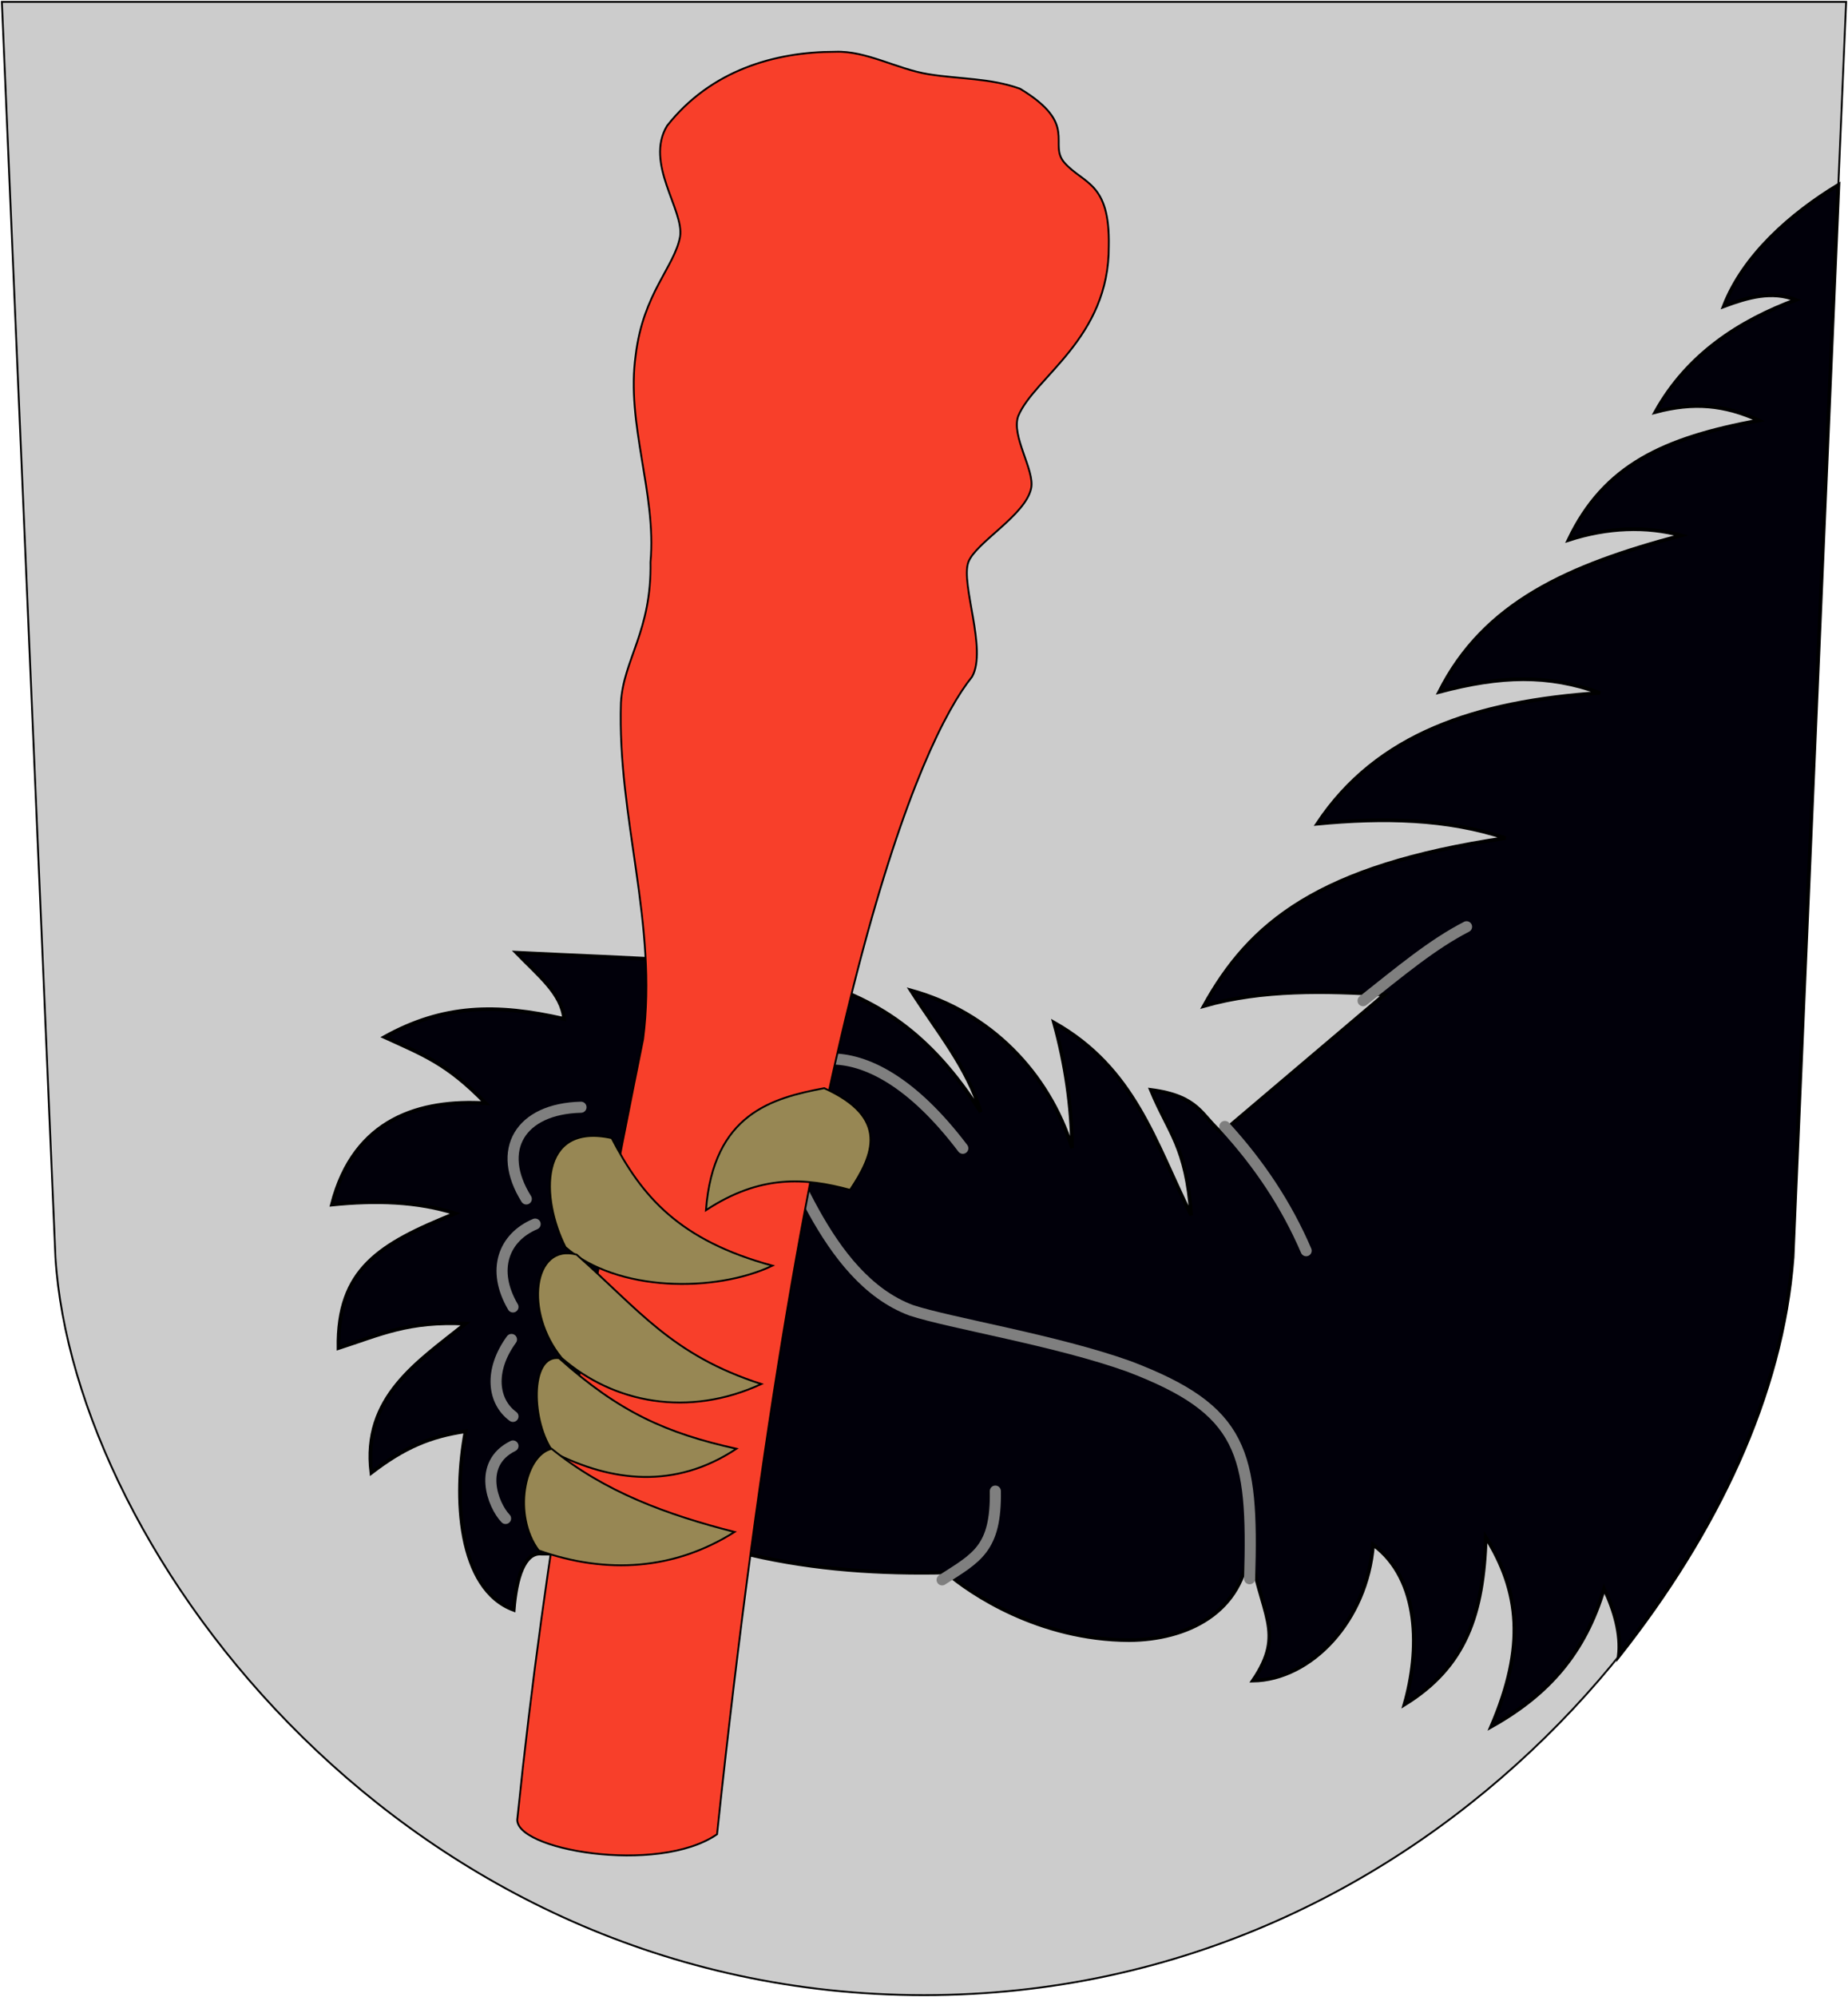 <?xml version="1.0" encoding="UTF-8" standalone="no"?>
<!-- Created with Inkscape (http://www.inkscape.org/) -->
<svg
   xmlns:dc="http://purl.org/dc/elements/1.1/"
   xmlns:cc="http://creativecommons.org/ns#"
   xmlns:rdf="http://www.w3.org/1999/02/22-rdf-syntax-ns#"
   xmlns:svg="http://www.w3.org/2000/svg"
   xmlns="http://www.w3.org/2000/svg"
   xmlns:sodipodi="http://sodipodi.sourceforge.net/DTD/sodipodi-0.dtd"
   xmlns:inkscape="http://www.inkscape.org/namespaces/inkscape"
   width="500"
   height="540"
   id="svg2"
   sodipodi:version="0.32"
   inkscape:version="0.46"
   sodipodi:docbase=""
   sodipodi:docname="Nuijamaa.vaakuna.svg"
   version="1.0"
   inkscape:output_extension="org.inkscape.output.svg.inkscape">
  <defs
     id="defs4">
    <inkscape:perspective
       sodipodi:type="inkscape:persp3d"
       inkscape:vp_x="0 : 270 : 1"
       inkscape:vp_y="0 : 1000 : 0"
       inkscape:vp_z="500 : 270 : 1"
       inkscape:persp3d-origin="250 : 180 : 1"
       id="perspective23" />
  </defs>
  <sodipodi:namedview
     id="base"
     pagecolor="#ffffff"
     bordercolor="#666666"
     borderopacity="1.0"
     inkscape:pageopacity="0.0"
     inkscape:pageshadow="2"
     inkscape:zoom="0.35355339"
     inkscape:cx="363.44247"
     inkscape:cy="289.27481"
     inkscape:document-units="px"
     inkscape:current-layer="layer1"
     inkscape:window-width="1012"
     inkscape:window-height="736"
     inkscape:window-x="0"
     inkscape:window-y="0"
     showgrid="false" />
  <g
     inkscape:label="Layer 1"
     inkscape:groupmode="layer"
     id="layer1">
    <path
       style="fill:#cccccc;fill-opacity:1;fill-rule:evenodd;stroke:rgb(0, 0, 0);stroke-width:0.5;stroke-linecap:butt;stroke-linejoin:miter;stroke-opacity:1;stroke-miterlimit:4;stroke-dasharray:none"
       d="M 0.5,0.5 L 499.5,0.5 L 485,340 C 480,420 390,539.5 250,539.5 C 110,539.5 20,420 15,340 L 0.5,0.5 z "
       id="path1333"
       sodipodi:nodetypes="cccccc" />
    <path
       style="fill: rgb(1, 0, 10); fill-opacity: 1; fill-rule: evenodd; stroke: rgb(0, 0, 0); stroke-width: 1px; stroke-linecap: butt; stroke-linejoin: miter; stroke-opacity: 1;"
       d="M 497.4,50 L 485,340 C 482.233,377.333 464.367,414.367 438,447.8 C 438.667,441.892 436.833,435.483 434,429.575 C 428.833,446.833 419.167,458.092 403.5,466.85 C 412.833,445.108 411.167,430.367 402,415.625 C 401.333,436.383 396.667,450.642 380,460.9 C 384.167,446.492 384.333,427.083 371.5,417.675 C 369.833,438.433 354.667,454.192 339,454.45 C 348,441.208 341,436.967 338,417.725 C 336.667,436.317 320.833,443.408 305.5,443.5 C 280.999,443.401 262.498,430.802 255.997,425.203 C 238.329,425.604 220.661,424.505 202.994,420.406 L 146.491,420.109 C 141.823,419.677 139.655,426.745 138.988,435.312 C 123.82,429.714 122.652,404.615 125.984,387.016 C 116.483,388.417 109.482,391.318 100.481,398.219 C 97.98,377.786 112.979,368.354 125.978,357.922 C 110.515,357.122 103.051,360.822 91.587,364.522 C 91.29,343.222 102.494,336.422 123.197,328.122 C 112.9,324.822 101.603,324.522 89.806,325.722 C 95.842,302.256 113.879,297.289 131.415,298.322 C 120.952,287.522 114.488,285.222 104.025,280.422 C 119.894,271.622 134.264,271.322 152.634,275.522 C 152.004,268.723 145.873,263.923 139.743,257.623 C 206.28,260.989 238.316,258.356 265.352,300.723 C 261.722,288.589 253.592,278.956 246.462,267.823 C 267.831,273.689 283.701,290.056 290.071,310.423 C 289.941,299.123 288.31,287.823 285.18,276.523 C 307.05,288.89 312.42,308.756 322.289,328.623 C 320.993,309.99 316.196,306.356 311.399,294.723 C 324.435,296.423 324.972,301.623 330.508,306.323 L 374.617,268.923 C 358.82,267.957 341.523,267.49 325.727,272.023 C 338.051,249.761 356.405,234.147 407.336,226.624 C 391.539,221.324 374.242,221.024 356.445,222.724 C 372.605,198.441 399.265,189.658 432.925,187.375 C 418.757,182.276 406.09,182.677 389.422,187.078 C 401.587,162.979 424.253,152.88 454.919,144.781 C 445.418,142.182 434.917,142.583 424.416,145.984 C 434.081,125.719 450.247,118.453 475.913,113.688 C 466.578,109.422 458.244,108.656 447.909,111.391 C 456.575,95.792 470.741,86.693 485.906,81.094 C 479.405,78.495 472.904,80.396 466.403,82.797 C 471.735,69.031 484.568,57.766 497.4,50 z "
       id="path3210"
       sodipodi:nodetypes="ccccccccccccccccccccccccccccccccccccccccccccc" />
    <path
       style="fill: none; fill-opacity: 1; fill-rule: evenodd; stroke: rgb(127, 127, 127); stroke-width: 3px; stroke-linecap: round; stroke-linejoin: miter; stroke-opacity: 1;"
       d="M 331.4,304.6 C 340.733,314.8 348.067,325.8 353.4,338.2"
       id="path4103"
       sodipodi:nodetypes="cc" />
    <path
       style="fill: none; fill-opacity: 0.75; fill-rule: evenodd; stroke: rgb(127, 127, 127); stroke-width: 3; stroke-linecap: round; stroke-linejoin: miter; stroke-opacity: 1; stroke-miterlimit: 4; stroke-dasharray: none;"
       d="M 338.1,426.9 C 339.1,392.7 336.5,381.3 305.5,369.5 C 285.833,362.433 256.967,357.767 246.5,354.3 C 222.833,345.433 213.567,310.567 205.9,299.3 C 210.567,286.3 232.833,274.033 260.5,310.5"
       id="path6724"
       sodipodi:nodetypes="ccccc" />
    <path
       style="fill: none; fill-opacity: 1; fill-rule: evenodd; stroke: rgb(127, 127, 127); stroke-width: 3px; stroke-linecap: round; stroke-linejoin: miter; stroke-opacity: 1;"
       d="M 269.3,403.2 C 269.567,418.8 264.233,421.2 254.9,427.2"
       id="path7599"
       sodipodi:nodetypes="cc" />
    <path
       style="fill: none; fill-opacity: 1; fill-rule: evenodd; stroke: rgb(127, 127, 127); stroke-width: 3px; stroke-linecap: round; stroke-linejoin: miter; stroke-opacity: 1;"
       d="M 396.795,250.6 C 387.462,255.4 378.929,262.6 368.795,270.6"
       id="path8474"
       sodipodi:nodetypes="cc" />
    <path
       style="fill: none; fill-opacity: 1; fill-rule: evenodd; stroke: rgb(127, 127, 127); stroke-width: 3px; stroke-linecap: round; stroke-linejoin: miter; stroke-opacity: 1;"
       d="M 157.195,299.4 C 140.662,299.8 134.129,311 142.395,324.2"
       id="path9349"
       sodipodi:nodetypes="cc" />
    <path
       style="fill: none; fill-opacity: 1; fill-rule: evenodd; stroke: rgb(127, 127, 127); stroke-width: 3px; stroke-linecap: round; stroke-linejoin: miter; stroke-opacity: 1;"
       d="M 144.788,331 C 136.254,334.6 132.921,343.4 138.788,353.4"
       id="path9351"
       sodipodi:nodetypes="cc" />
    <path
       style="fill: none; fill-opacity: 1; fill-rule: evenodd; stroke: rgb(127, 127, 127); stroke-width: 3px; stroke-linecap: round; stroke-linejoin: miter; stroke-opacity: 1;"
       d="M 138.388,362.2 C 132.254,370.6 133.321,379 138.788,383"
       id="path9353"
       sodipodi:nodetypes="cc" />
    <path
       style="fill: none; fill-opacity: 1; fill-rule: evenodd; stroke: rgb(127, 127, 127); stroke-width: 3px; stroke-linecap: round; stroke-linejoin: miter; stroke-opacity: 1;"
       d="M 138.788,391 C 129.054,395.8 133.321,407 136.788,410.6"
       id="path9355"
       sodipodi:nodetypes="cc" />
    <path
       style="fill:rgb(248, 63, 42);fill-opacity:1;fill-rule:evenodd;stroke:rgb(0, 0, 0);stroke-width:0.5;stroke-linecap:butt;stroke-linejoin:miter;stroke-opacity:1;stroke-miterlimit:4;stroke-dasharray:none"
       d="M 276,24 C 292,33.667 283.5,38.833 288,44 C 293.167,49.833 300.333,49.167 300,66.5 C 300.167,91.5 279.833,102 275.5,112.5 C 273.5,117.833 280,127.167 279,132 C 277.5,139.333 264,146.667 262,152 C 259.833,157.833 267.167,175.667 263,183 C 249,200.333 218,270.667 194,496 C 178,507.067 138.4,500.133 140,491.6 C 147.467,419.067 159.533,352.533 174,281 C 178,249.667 167,221.333 168,190 C 168.667,178.333 176.333,170.667 176,152 C 177.667,133.333 169.333,114.667 172,96 C 174,79.333 182.5,72.167 184,64 C 185.167,56.833 174.333,44.167 180.5,34 C 192.333,19 209.667,14 226,14 C 234.333,13.667 242.792,18.708 251.188,20.062 C 259.583,21.417 267.917,21.083 276,24 z "
       id="path11113"
       sodipodi:nodetypes="ccccccccccccccccsc" />
    <path
       style="fill:rgb(151, 135, 84);fill-opacity:1;fill-rule:evenodd;stroke:rgb(0, 0, 0);stroke-width:0.5;stroke-linecap:butt;stroke-linejoin:miter;stroke-opacity:1;stroke-miterlimit:4;stroke-dasharray:none"
       d="M 191,327.25 C 205.667,317.583 217.833,318.417 230,321.75 C 236.333,312.25 240.667,302.25 223,294.25 C 209,296.917 193,301.083 191,327.25 z "
       id="path11103"
       sodipodi:nodetypes="cccc" />
    <path
       style="fill:rgb(151, 135, 84);fill-opacity:1;fill-rule:evenodd;stroke:rgb(0, 0, 0);stroke-width:0.5;stroke-linecap:butt;stroke-linejoin:miter;stroke-opacity:1;stroke-miterlimit:4;stroke-dasharray:none"
       d="M 209,342.25 C 193.5,349.583 167,349.417 153,337.25 C 146.333,324.083 145.667,303.417 165.5,307.75 C 173.667,323.583 183.833,335.417 209,342.25 z "
       id="path11105"
       sodipodi:nodetypes="cccc" />
    <path
       style="fill:rgb(151, 135, 84);fill-opacity:1;fill-rule:evenodd;stroke:rgb(0, 0, 0);stroke-width:0.5;stroke-linecap:butt;stroke-linejoin:miter;stroke-opacity:1;stroke-miterlimit:4;stroke-dasharray:none"
       d="M 206,374.25 C 186.233,383.35 166.067,379.45 152,367.25 C 141.833,354.917 144.167,336.083 156,339.25 C 172.833,354.083 181.667,366.417 206,374.25 z "
       id="path11107"
       sodipodi:nodetypes="cccc" />
    <path
       style="fill:rgb(151, 135, 84);fill-opacity:1;fill-rule:evenodd;stroke:rgb(0, 0, 0);stroke-width:0.5;stroke-linecap:butt;stroke-linejoin:miter;stroke-opacity:1;stroke-miterlimit:4;stroke-dasharray:none"
       d="M 199.25,391.75 C 182.617,402.783 165.483,400.717 149.75,392.75 C 143.75,384.75 143.25,366.25 151.25,367.25 C 167.583,381.917 180.417,387.583 199.25,391.75 z "
       id="path11109"
       sodipodi:nodetypes="cccc" />
    <path
       style="fill:rgb(151, 135, 84);fill-opacity:1;fill-rule:evenodd;stroke:rgb(0, 0, 0);stroke-width:0.5;stroke-linecap:butt;stroke-linejoin:miter;stroke-opacity:1;stroke-miterlimit:4;stroke-dasharray:none"
       d="M 198.75,414.25 C 182.517,424.517 164.183,425.783 145.75,419.25 C 138.75,409.917 141.75,393.583 149.25,391.75 C 163.583,403.417 180.417,409.583 198.75,414.25 z "
       id="path11111"
       sodipodi:nodetypes="cccc" />
  </g>
</svg>
